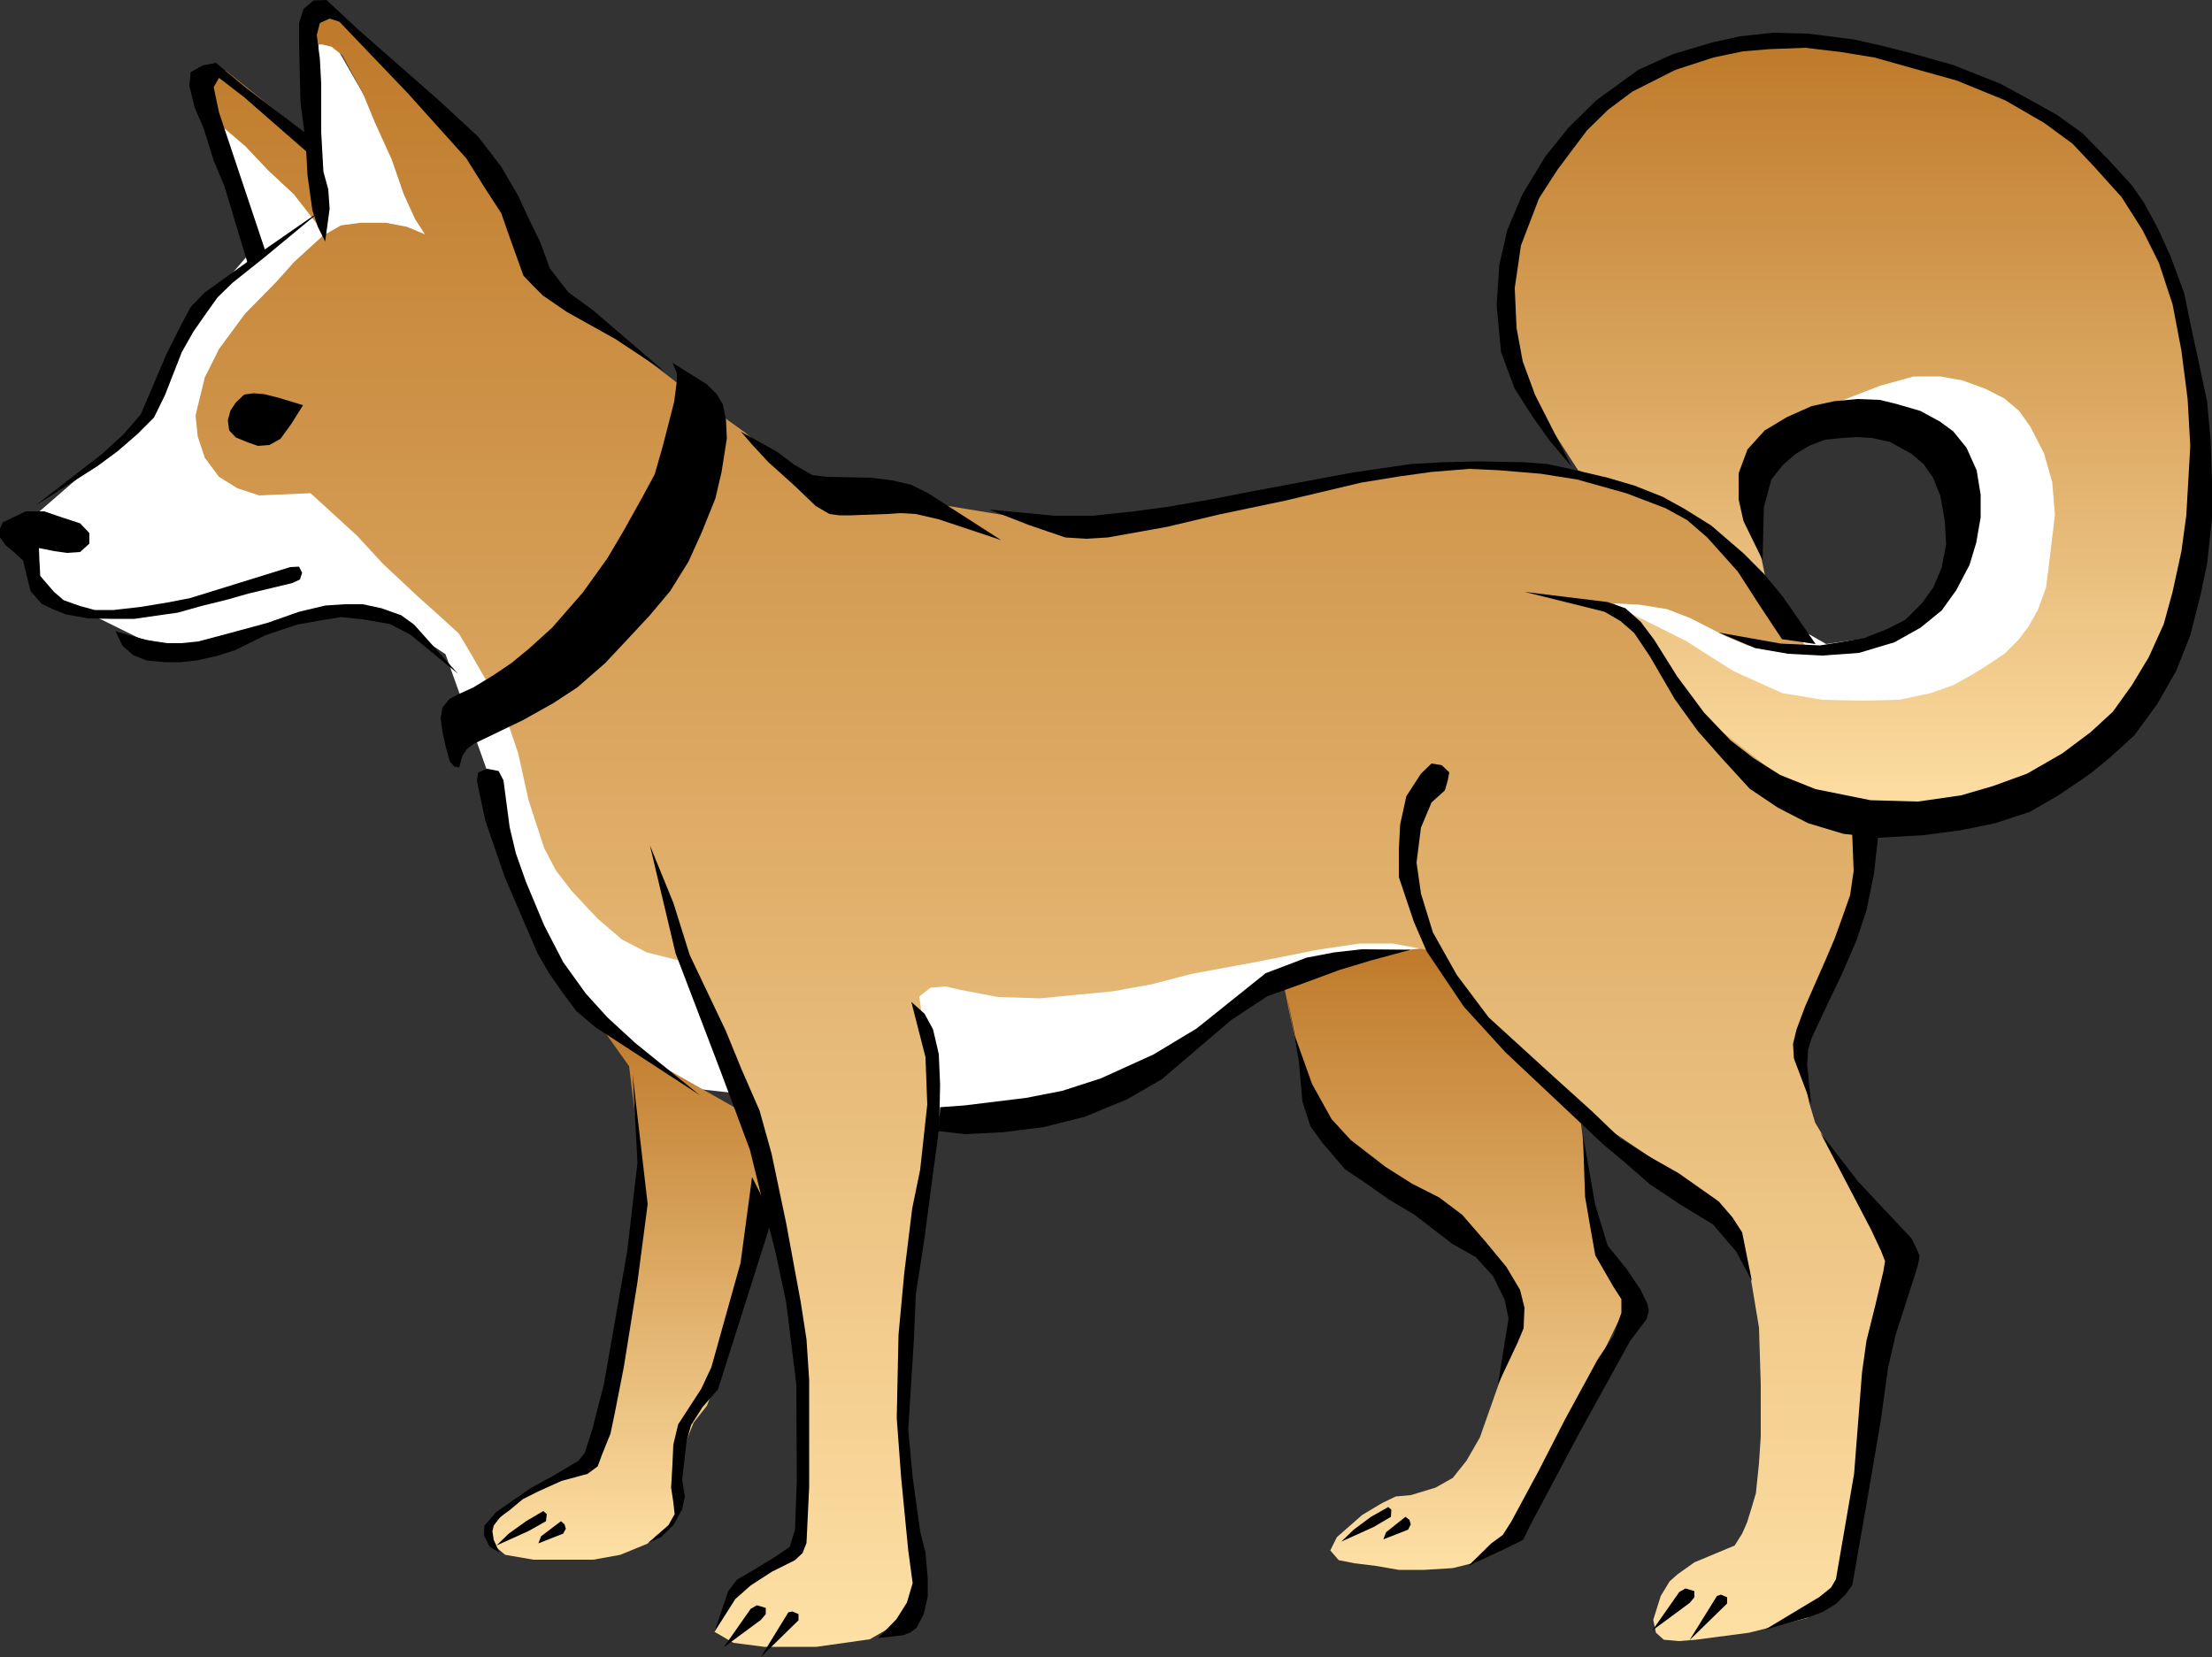 <?xml version="1.0" encoding="UTF-8"?>
<svg width="449.84" height="337.02" enable-background="new 0 0 449.835 337.015" viewBox="0 0 449.835 337.015" xmlns="http://www.w3.org/2000/svg">
 <rect x="0" y="0" width="449.835" height="337.015" fill="#333333" stroke="none"/>
 <defs>
  <linearGradient id="z" x2="0" y1="155.21" y2="53.911" gradientUnits="userSpaceOnUse">
   <stop stop-color="#fff" offset="0"/>
   <stop stop-color="#fff" offset="1"/>
  </linearGradient>
  <linearGradient id="o" x2="0" y1="227.98" y2="4.246" gradientUnits="userSpaceOnUse">
   <stop stop-color="#fff" offset="0"/>
   <stop stop-color="#fff" offset="1"/>
  </linearGradient>
  <linearGradient id="g" x2="0" y1="319.33" y2="191.74" gradientUnits="userSpaceOnUse">
   <stop stop-color="#fee0a5" offset="0"/>
   <stop stop-color="#be7929" offset="1"/>
  </linearGradient>
  <linearGradient id="f" x2="0" y1="317.25" y2="205.88" gradientUnits="userSpaceOnUse">
   <stop stop-color="#fee0a5" offset="0"/>
   <stop stop-color="#be7929" offset="1"/>
  </linearGradient>
  <linearGradient id="e" x2="0" y1="334.96" y2="1.365" gradientUnits="userSpaceOnUse">
   <stop stop-color="#fee0a5" offset="0"/>
   <stop stop-color="#be7929" offset="1"/>
  </linearGradient>
  <linearGradient id="d" x2="0" y1="167.27" y2="7.935" gradientUnits="userSpaceOnUse">
   <stop stop-color="#fee0a5" offset="0"/>
   <stop stop-color="#be7929" offset="1"/>
  </linearGradient>
  <linearGradient id="c" x2="0" y1="156.1" y2="73.792" gradientUnits="userSpaceOnUse">
   <stop offset="0"/>
   <stop offset="1"/>
  </linearGradient>
  <linearGradient id="b" x2="0" y1="102.85" y2="42.66" gradientUnits="userSpaceOnUse">
   <stop offset="0"/>
   <stop offset="1"/>
  </linearGradient>
  <linearGradient id="a" x2="0" y1="125.87" y2="104.02" gradientUnits="userSpaceOnUse">
   <stop offset="0"/>
   <stop offset="1"/>
  </linearGradient>
  <linearGradient id="aj" x2="0" y1="137.04" y2="122.9" gradientUnits="userSpaceOnUse">
   <stop offset="0"/>
   <stop offset="1"/>
  </linearGradient>
  <linearGradient id="ai" x2="0" y1="222.75" y2="156.4" gradientUnits="userSpaceOnUse">
   <stop offset="0"/>
   <stop offset="1"/>
  </linearGradient>
  <linearGradient id="ah" x2="0" y1="230.71" y2="193.11" gradientUnits="userSpaceOnUse">
   <stop offset="0"/>
   <stop offset="1"/>
  </linearGradient>
  <linearGradient id="ag" x2="0" y1="75.592" y2=".017" gradientUnits="userSpaceOnUse">
   <stop offset="0"/>
   <stop offset="1"/>
  </linearGradient>
  <linearGradient id="af" x2="0" y1="53.637" y2="12.794" gradientUnits="userSpaceOnUse">
   <stop offset="0"/>
   <stop offset="1"/>
  </linearGradient>
  <linearGradient id="ae" x2="0" y1="109.87" y2="87.822" gradientUnits="userSpaceOnUse">
   <stop offset="0"/>
   <stop offset="1"/>
  </linearGradient>
  <linearGradient id="ad" x2="0" y1="131.04" y2="93.857" gradientUnits="userSpaceOnUse">
   <stop offset="0"/>
   <stop offset="1"/>
  </linearGradient>
  <linearGradient id="ac" x2="0" y1="133.35" y2="81.169" gradientUnits="userSpaceOnUse">
   <stop offset="0"/>
   <stop offset="1"/>
  </linearGradient>
  <linearGradient id="ab" x2="0" y1="260.59" y2="155.33" gradientUnits="userSpaceOnUse">
   <stop offset="0"/>
   <stop offset="1"/>
  </linearGradient>
  <linearGradient id="aa" x2="0" y1="224.59" y2="167.92" gradientUnits="userSpaceOnUse">
   <stop offset="0"/>
   <stop offset="1"/>
  </linearGradient>
  <linearGradient id="y" x2="0" y1="331.45" y2="230.41" gradientUnits="userSpaceOnUse">
   <stop offset="0"/>
   <stop offset="1"/>
  </linearGradient>
  <linearGradient id="x" x2="0" y1="318.5" y2="230.77" gradientUnits="userSpaceOnUse">
   <stop offset="0"/>
   <stop offset="1"/>
  </linearGradient>
  <linearGradient id="w" x2="0" y1="90.703" y2="79.999" gradientUnits="userSpaceOnUse">
   <stop offset="0"/>
   <stop offset="1"/>
  </linearGradient>
  <linearGradient id="v" x2="0" y1="315.83" y2="218.53" gradientUnits="userSpaceOnUse">
   <stop offset="0"/>
   <stop offset="1"/>
  </linearGradient>
  <linearGradient id="u" x2="0" y1="313.81" y2="239.44" gradientUnits="userSpaceOnUse">
   <stop offset="0"/>
   <stop offset="1"/>
  </linearGradient>
  <linearGradient id="t" x2="0" y1="333.17" y2="203.8" gradientUnits="userSpaceOnUse">
   <stop offset="0"/>
   <stop offset="1"/>
  </linearGradient>
  <linearGradient id="s" x2="0" y1="331.93" y2="171.96" gradientUnits="userSpaceOnUse">
   <stop offset="0"/>
   <stop offset="1"/>
  </linearGradient>
  <linearGradient id="r" x2="0" y1="281.61" y2="202.91" gradientUnits="userSpaceOnUse">
   <stop offset="0"/>
   <stop offset="1"/>
  </linearGradient>
  <linearGradient id="q" x2="0" y1="314.34" y2="307.33" gradientUnits="userSpaceOnUse">
   <stop offset="0"/>
   <stop offset="1"/>
  </linearGradient>
  <linearGradient id="p" x2="0" y1="313.93" y2="309.41" gradientUnits="userSpaceOnUse">
   <stop offset="0"/>
   <stop offset="1"/>
  </linearGradient>
  <linearGradient id="n" x2="0" y1="335.07" y2="326.52" gradientUnits="userSpaceOnUse">
   <stop offset="0"/>
   <stop offset="1"/>
  </linearGradient>
  <linearGradient id="m" x2="0" y1="337.03" y2="327.77" gradientUnits="userSpaceOnUse">
   <stop offset="0"/>
   <stop offset="1"/>
  </linearGradient>
  <linearGradient id="l" x2="0" y1="313.57" y2="306.56" gradientUnits="userSpaceOnUse">
   <stop offset="0"/>
   <stop offset="1"/>
  </linearGradient>
  <linearGradient id="k" x2="0" y1="313.1" y2="308.52" gradientUnits="userSpaceOnUse">
   <stop offset="0"/>
   <stop offset="1"/>
  </linearGradient>
  <linearGradient id="j" x2="0" y1="331.63" y2="323.08" gradientUnits="userSpaceOnUse">
   <stop offset="0"/>
   <stop offset="1"/>
  </linearGradient>
  <linearGradient id="i" x2="0" y1="333.65" y2="324.38" gradientUnits="userSpaceOnUse">
   <stop offset="0"/>
   <stop offset="1"/>
  </linearGradient>
  <linearGradient id="h" x2="0" y1="170.42" y2="6.676" gradientUnits="userSpaceOnUse">
   <stop offset="0"/>
   <stop offset="1"/>
  </linearGradient>
 </defs>
 <g fill-rule="evenodd">
  <path d="m367.06 84.569 29.599-30.678 39.045 61.265-42.284 40.035-88.619-35.805 29.509-9.537 37.069 21.142 14.573-2.159 12.774-10.615 1.08-12.598-3.147-15.833-13.676-5.218h-15.906z" fill="url(#z)"/>
  <path d="m65.316 4.23-3.239 28.609-18.983-12.776 7.377 31.758-12.684 14.754-7.378 17.994-25.371 22.041 2.159 12.776 21.143 10.436 9.447 2.159 32.748-8.458 7.377 1.081 12.686 8.456 10.527 29.511 11.605 34.818 21.143 23.21 66.485 7.375 31.668-8.456 27.35-20.063 32.748-6.299-7.379-16.912-179.38-102.3-40.034-69.72z" fill="url(#o)"/>
  <path d="m260.63,198.2 5.037,24.558 9.536,13.678 26.721,17.901 6.749,11.965-1.71,7.108-1.709,6.746-4.318,12.235-2.699,4.681-2.79,3.509-3.509,1.98-5.037,1.528-3.059.271-2.788,1.348-4.051,2.429-5.128,4.499-1.348,2.699 1.709,1.98 3.147.629 4.408.542 4.681.806h5.127l5.847-.357 4.68-1.171 8.547-6.928 22.49-46.334-7.107-14.931-3.057-25.281-19.973-32.569-27.442,2.699-12.96,3.76z" fill="url(#g)"/>
  <path d="m127.93,216.82 2.879,23.481-2.879,30.499-8.816,26.361-8.457,4.771-6.297,4.047-4.679,4.676 .9,3.78 2.159,1.799 5.759.99h12.144l5.488-.99 5.488-2.247 5.129-3.78 1.259-4.499-.359-7.827 3.419-8.546 2.699-3.418 4.407-11.607 2.609-11.517 5.218-15.74-1.798-19.077-27.711-15.74-6.388-6.389 7.82,10.99z" fill="url(#f)"/>
  <path d="m41.115,18.263 1.44,5.218 7.377,6.299 4.678,4.947 5.128,4.768 6.298,8.099-6.208,5.668-3.778,4.228-6.208,6.299-5.308,7.196-2.879,5.758-1.889,7.737 .45,4.318 1.439,4.318 2.879,3.868 3.778,2.34 4.409,1.44 4.049-.181 6.387-.269 9.447,8.636 5.217,5.668 7.018,6.568 4.409,3.959 4.049,3.688 2.519,4.228 6.657,11.607 2.879,8.458 2.16,9.715 3.148,9.625 2.34,4.499 3.238,4.228 5.309,5.67 4.947,4.228 5.039,2.609 7.106,1.799 14.396,29.957 10.256,52.09v37.427l-12.956,7.47-5.038,9.445 3.869,2.248 6.298.813h10.525l10.886-1.533 9.538-5.484-.811-16.555-2.159-11.517 1.709-27.08 4.949-53.171-2.699-13.764-.45-3.147 2.249-1.8 3.059-.271 3.149.719 7.558,1.438 8.546.271 8.188-.81 6.657-.628 7.916-1.442 7.917-2.066 14.035-2.609 11.786-2.342 8.458-1.257h6.746l6.837,1.257 27.621,30.142 27.439,18.444 10.617,16.373 1.979,11.874 .359,11.607v10.617l-.359,5.395-.631,6.117-.988,3.328-.812,2.609-.988,2.252-1.53,2.428-8.187,3.419-3.419,2.428-1.618,1.442-1.8,2.967-1.53,4.86 .542,2.608 1.619,1.438 3.146.271 3.328-.271 10.889-1.438 11.783-2.97 6.118-5.309 12.866-69.093-14.845-22.133-2.519-4.228-1.259-4.228-1.891-8.817 13.765-33.736-3.147-18.983-48.404-39.856 5.22.271 5.577.9 4.681,1.797 7.375,3.78 4.318,1.8 4.77.9h7.646l-17.635-23.391-17.901-9.448-17.994-4.318h-21.053l-27.53,3.238-23.12,5.309-27.41,3.02-31.758-5.218-17.993-1.079-13.766-12.236-10.976-7.917-24.741-18.984-5.757-4.406-3.779-6.568-11.955-23.118-28.16-25.731-2.159,1.979-.449,5.758h1.889l1.889.452 2.159,1.707 1.62,2.968 2.699,5.04 2.25,5.489 3.509,7.734 2.429,7.018 2.339,5.13 1.979,3.057-3.689-1.529-4.229-.809h-5.218l-3.958.54-3.149,1.798-2.969-19.432-17.274-13.855-4.858,3.868z" fill="url(#e)"/>
  <path d="m320.91,95.634-10.255-15.923-4.052-21.503 5.849-21.501 17.813-19.972 26.899-8.817 28.071,2.969 25.818,8.636 17.815,14.304 12.056,20.065 6.387,28.428v17.004l-2.521,26.63-14.574,24.65-19.072,13.135-21.142,3.509-21.684-4.318-23.119-17.994-15.295-21.051 12.955,6.475 9.626,6.12 9.986,4.497 8.188,1.35 8.095.181 7.47-.181 6.387-1.35 4.587-1.619 3.6-1.98 3.6-2.248 3.328-2.25 2.699-2.699 2.068-2.699 1.888-3.328 1.712-4.68 .809-6.476 .988-8.277-.538-6.658-1.709-5.937-2.79-5.399-2.247-3.149-2.971-2.519-3.866-1.98-4.68-1.707-4.59-.812h-5.307l-6.839,1.89-9.985,3.868-13.677,9.536-1.797,15.295 2.969,14.395-15.474-16.285-23.53-9.626z" fill="url(#d)"/>
  <path d="m136.75,73.772 .899,2.07v1.619l-.54,4.228-.9,3.511-1.439,5.578-1.62,5.668-2.519,4.678-3.868,6.927-3.239,5.487-5.038,7.018-6.208,7.108-4.768,4.318-3.509,2.878-3.598,2.43-4.139,2.519-3.149,1.438-1.709.902-1.439,1.797-.361,2.161 .361,2.699 .629,2.878 .9,3.238 .899.99 .99.181 .629-2.34 .9-1.35 1.35-1.078 10.077-4.859 6.117-3.42 4.949-3.238 5.668-4.949 4.048-4.318 4.948-5.306 4.229-5.04 3.688-5.937 2.698-5.939 2.789-6.927 1.261-5.399 1.079-6.837-.18-3.778-.631-3.149-1.258-2.069-1.979-1.979-7.02-4.407z" fill="url(#c)"/>
  <path d="m65.496 42.646-12.955 8.994-10.977 7.917-2.789 2.88-2.159 4.047-2.699 5.399-5.307 12.417-3.509 4.047-4.318 3.959-13.586 10.524 12.595-8.008 4.139-3.059 3.958-3.418 3.42-3.418 2.248-4.587 3.418-8.727 2.339-4.14 2.7-3.868 2.25-3.149 3.059-2.969 6.207-4.947 11.966-9.894z" fill="url(#b)"/>
  <path d="m.541,106.25 2.068-.99 2.609-1.259h3.779l3.688,1.259 3.599,1.171 1.889,1.979v2.159l-1.889,1.709-2.61.179-2.609-.357-3.148-.63 .09,2.338 .179,3.33 2.79,3.239 1.979,1.708 3.329,1.171 2.969.81h3.868l5.488-.631 5.488-.898 4.587-.899 20.333-6.299 1.799-.09 .63,1.259-.45,1.35-1.529.721-8.997,2.159-4.409,1.259-5.127,1.259-4.768,1.35-4.499.631-4.317.628h-4.679l-4.768-.09-4.498-.81-2.7-1.078-2.248-1.081-2.25-2.609-1.529-6.208-2.07-1.888-1.439-1.171-1.169-1.62v-1.8l.541-1.26z" fill="url(#a)"/>
  <path d="m27.081,133.24 2.698,1.079 3.689.361h3.239l3.328-.361 4.048-.898 3.689-1.169 6.207-3.061 6.478-2.159 4.499-.81 4.409-.719 4.948.538 5.037.902 4.139,2.157 9.626,7.917-8.906-9.986-2.609-1.888-4.048-1.44-3.779-.809h-3.689l-3.958.269-5.308,1.259-6.388,2.25-8.637,2.338-5.398,1.44-3.509.362h-2.879l-4.229-.631-6.297-1.8 1.44,2.969 2.16,1.89z" fill="url(#aj)"/>
  <path d="m97.254,157.08-.269,1.8 1.708,8.008 3.959,11.514 3.329,7.741 3.329,7.733 2.339,4.051 2.88,4.138 2.698,3.599 3.959,3.328 21.142,13.764-13.134-10.613-5.669-5.218-4.408-4.86-4.588-6.385-3.869-7.47-3.689-8.817-2.068-5.847-1.259-5.308-1.259-9.536-.99-1.89-2.339-.45-1.797.73z" fill="url(#ai)"/>
  <path d="m203.68,230.32 8.547-1.081 8.277-2.071 8.726-3.595 7.018-4.051 14.126-12.055 7.375-4.856 7.289-2.609 7.287-2.699 6.567-1.98 8.008-2.161-9.986-.086-5.577.629-5.67,1.081-4.229,1.619-4.047,1.528-14.035,11.246-8.817,5.309-10.705,4.856-7.828,2.523-7.377,1.438-12.505,1.528-4.948.361-.27,4.856 5.397.629 7.38-.38z" fill="url(#ah)"/>
  <path d="m135.13,75.573-14.574-12.507-4.948-3.597-3.779-4.858-1.978-5.399-2.16-4.409-2.339-5.037-3.418-5.849-4.679-6.118-8.187-7.556-16.101-14.125-6.567-6.118-2.609.09-2.069,1.71-.9,2.878v3.958l.271,11.967 1.078,8.367 .361,6.658 .989,7.106 1.08,3.328 1.529,3.059 .9-6.656-.271-3.958-.989-3.599-.45-8.008v-9.896l-.269-5.038-.631-4.858 .631-2.43 1.979-.898 1.979.629 13.855,14.485 11.966,13.314 3.778,6.027 3.329,5.128 1.439,4.14 1.71,4.768 1.349,3.778 1.889,1.98 2.07,2.069 4.857,3.33 9.987,5.577 9.89,6.568z" fill="url(#ag)"/>
  <path d="m64.416,28.79-14.574-11.065-5.937-4.949-2.7.541-2.429,1.348-.27,2.79 1.081,4.409 1.889,4.409 1.979,6.387 2.159,5.127 4.768,15.835 3.779-1.98-9.625-28.79-1.081-5.125 1.081-1.89 5.037,3.868 14.845,12.955v-3.87z" fill="url(#af)"/>
  <path d="m150.69,87.807 7.287,4.049 3.6,2.7 3.598,2.069 2.88.359 9.086.181 4.318.541 3.868.897 3.42,1.711 14.844,9.536-12.685-4.23-4.679-1.079-3.148-.181-2.789.181-7.288.271h-2.339l-1.979-.271-2.788-1.619-4.318-4.139-5.309-4.769-3.329-3.599-2.25-2.606z" fill="url(#ae)"/>
  <path d="m201.17,103.64 13.314,1.259h7.737l8.369-.9 6.746-.9 8.905-1.528 8.277-1.621 20.691-3.868 11.788-1.709 6.475-.36 7.199-.179 9.177.179 4.768.36 4.678.99 7.648,1.8 5.487,1.619 5.668,2.249 4.408,2.431 5.489,3.416 6.566,5.668 4.137,4.14 3.871,4.68 6.656,9.625-6.837-.99-4.409-6.656-4.587-7.108-6.206-6.927-4.052-3.509-4.408-2.428-8.006-3.059-9.986-2.79-7.377-1.169-8.639-.721-5.938-.27-7.736.629-6.478.902-7.736,1.259-15.566,3.688-13.312,2.79-10.617,2.519-12.055,2.159-4.319.269-4.319-.269-7.376-2.519-8.09-3.15z" fill="url(#ad)"/>
  <path d="m358.43,113.9-3.87-7.916-.99-4.409v-5.309l1.8-4.858 3.509-3.868 4.499-2.7 5.037-2.247 4.589-.99 4.678-.45 4.588.181 3.33.808 4.948,1.44 3.957,2.159 2.699,1.98 2.7,3.328 2.068,4.587 .812,4.949v4.678l-.9,5.13-1.352,4.497-2.699,5.13-2.967,4.138-4.318,3.509-5.308,2.968-7.199,2.159-7.556.541-6.837-.362-6.748-1.169-7.378-3.149 12.684,2.251 7.918.359 4.499-.721 4.59-.809 4.766-1.89 3.509-1.8 3.33-3.328 2.34-3.239 1.709-4.047 .9-4.678-.271-4.768-.899-5.128-1.528-3.78-1.891-2.699-2.428-2.069-4.409-2.428-3.689-.812-3.147-.179-2.88.179-3.509.361-3.059,1.169-2.879,1.709-2.608,2.25-2.338,2.968-1.533,5.668-.26,10.71z" fill="url(#ac)"/>
  <path d="m288.97,157.35-2.969,4.587-1.262,5.758-.267,5.038v5.666l3.057,9.088 2.608,6.027 7.559,11.246 8.458,9.265 19.972,18.806 4.318,3.599 5.037,4.409 6.209,4.137 6.655,4.047 4.771,5.58 3.147,5.938-1.979-9.898-1.979-3.057-2.79-3.238-8.188-5.76-6.206-3.509-5.577-3.509-6.118-5.847-7.377-6.656-13.316-12.146-6.478-8.636-4.856-8.641-2.43-7.914-.9-6.298 .9-7.107 2.158-5.13 2.7-2.428 .628-2.159 .271-1.531-1.53-1.438-2.069-.361-2.15,2.07z" fill="url(#ab)"/>
  <path d="m376.6,167.88 .359,9.268-.721,4.947-1.619,4.59-1.528,4.228-1.8,4.228-4.228,9.626-1.709,4.589-.722,2.971 .179,2.966 3.509,9.266-.81-8.004 .181-3.061 .72-2.338 2.971-6.389 3.237-6.747 2.88-6.656 2.069-6.208 1.53-7.469 .988-8.997-5.49-.82z" fill="url(#aa)"/>
  <path d="m377.86,240.3 10.889,11.607 1.08,2.247 .538,1.262-.271,1.619-.72,2.428-3.868,11.969-1.53,6.656-1.528,10.974-2.609,15.297-3.147,17.992-1.352,1.891-1.979,1.976-2.697,1.623-3.061,1.167-8.637,2.428 11.067-6.655 2.338-1.891 .989-1.709 3.688-21.41 1.62-20.691 .9-6.39 1.797-7.198 1.621-6.837 .359-2.156-.81-2.071-2.07-4.409-10.255-19.61 7.64,9.88z" fill="url(#y)"/>
  <path d="m324.42,245.07 2.519,8.274 3.868,4.771 2.788,4.138 1.44,2.971 .269,1.438-.447,1.619-3.33,4.408-10.524,19.073-9.898,18.624-1.35,2.79-3.418,1.705-7.739,3.604 4.68-4.59 2.338-1.709 1.712-2.699 5.486-10.165 5.399-10.53 6.656-12.236 3.239-4.856 1.621-4.68v-2.785l-1.621-2.519-3.688-6.39-1.08-6.117-.99-5.761-.448-12.684 2.51,14.32z" fill="url(#x)"/>
  <path d="m56.589,80.88-2.879-.719-2.159-.179-1.889.269-1.709,1.619-1.08,1.619-.54,1.98 .27,2.069 1.35,1.438 2.428.99 2.07.721 2.34-.181 2.249-1.259 2.159-2.968 2.429-3.869-5.039-1.53z" fill="url(#w)"/>
  <path d="m128.65,218.53 3.06,26.362-2.07,15.835-2.788,17.363-1.799,9.175-.901,4.318-1.708,4.228-.899,2.433-2.07,1.528-5.307,1.438-4.77,2.161-3.058,1.528-2.699,2.248-1.979,1.442-1.259,1.709-.27,1.171 .27,1.709 1.17,2.609-1.979-1.171-1.17-2.342 .089-1.977 2.429-2.79 7.018-4.86 4.769-2.609 4.948-2.966 1.26-1.619 1.529-4.771 1.08-4.318 1.259-4.766 4.769-27.262 2.068-17.901-.99-17.9z" fill="url(#v)"/>
  <path d="m131.8,313.8 2.609-1.171 2.52-2.429 1.8-3.237 .539-2.609-.539-3.418 .899-7.831 .899-3.238 2.34-3.689 3.147-3.595 11.066-34.908-4.139-8.278-2.339,17.454-5.938,21.233-2.068,4.408-4.679,7.198-.989,4.138-.18,4.047-.271,4.681 .45,2.966 .27,2.429-1.26,2.251-4.14,3.6z" fill="url(#u)"/>
  <path d="m185.33,203.77 2.879,11.246 .361,9.627-1.44,13.226-1.62,7.917-1.619,13.136-1.17,12.593-.359,16.916 .9,12.146 1.438,14.754 .9,6.656-1.169,3.961-2.159,3.418-3.689,3.776 5.038-.538 1.44-.539 1.35-.99 1.438-2.789 .81-3.509v-3.866l-.45-5.128-1.079-4.318-1.529-10.979-.9-9.717 1.17-18.621 .36-8.817 1.71-11.064 1.799-13.588 1.259-9.445 .181-8.637-.27-6.208-1.17-5.038-1.71-3.151-2.7-2.43z" fill="url(#t)"/>
  <path d="m147.55,209.54 3.238,7.913 3.688,8.46 2.43,8.727 2.968,14.122 2.97,16.105 1.169,7.557 .541,8.278v21.682l-.541,11.427-.81,2.066-1.529,1.442-4.678,2.338-4.318,2.79-3.149,2.789-4.229,6.656 2.79-8.278 1.8-2.338 2.788-1.619 5.038-3.062 2.879-1.976 1.079-3.509 .359-10.165-.089-19.344-2.07-16.735-2.158-10.165-2.249-8.816-2.97-12.055-6.116-16.377-2.881-7.556-6.116-16.016-5.219-21.949 4.769,11.693 3.329,10.617 7.29,15.32z" fill="url(#s)"/>
  <path d="m261.8,202.88 2.338,12.955 .719,8.188 1.621,5.038 2.34,3.237 4.676,5.489 4.408,2.971 4.59,3.237 5.127,3.062 7.737,5.937 4.77,2.695 3.51,3.871 2.337,4.77 .81,3.866-2.159,13.407 4.05-8.637 1.169-2.79 .179-4.228-.9-3.6-2.787-4.68-4.23-5.127-4.766-5.485-4.68-3.513-5.485-2.786-5.399-3.419-7.107-5.489-3.868-4.228-3.959-7.108-3.509-9.808-1.53-7.82z" fill="url(#r)"/>
  <path d="m110.48,307.33-3.509,2.07-3.508,2.52-2.519,2.428 6.568-2.967 3.509-1.98 .18-1.441-.72-.63z" fill="url(#q)"/>
  <path d="m114.08,309.4-4.048,3.058-.541,1.441 5.039-1.979 .539-.99-.27-.9-.72-.63z" fill="url(#p)"/>
  <path d="m153.93,326.49-1.26.719-5.488,7.831 7.558-5.579 .989-1.171v-1.258l-1.8-.54z" fill="url(#n)"/>
  <path d="m160.32,327.93-5.578,9.084 7.647-7.466v-1.261l-1.26-.538-.81.19z" fill="url(#m)"/>
  <path d="m282.32,306.52-3.509,1.98-3.51,2.609-2.519,2.428 6.568-2.966 3.509-2.071 .09-1.442-.63-.54z" fill="url(#l)"/>
  <path d="m285.82,308.5-3.957,3.147-.542,1.442 5.039-1.98 .54-1.081-.271-.899-.81-.63z" fill="url(#k)"/>
  <path d="m342.77,323.07-1.26.72-5.486,7.827 7.558-5.576 .988-1.171v-1.261l-1.8-.54z" fill="url(#j)"/>
  <path d="m349.16,324.6-5.577,8.998 7.646-7.47v-1.258l-1.26-.538-.81.27z" fill="url(#i)"/>
  <path d="m319.56,94.825-7.377-14.483-2.519-6.839-1.262-6.837-.359-8.098 1.259-8.636 3.69-9.625 3.777-5.849 5.939-7.917 4.318-4.228 4.946-3.69 8.728-4.409 7.736-2.519 6.027-1.259 5.489-.45 7.198-.269 7.466.899 6.567,1.079 8.008,2.25 8.726,2.431 9.897,4.047 7.918,4.589 5.756,4.228 4.408,4.678 5.58,6.208 4.228,6.658 3.328,6.656 2.79,8.458 1.8,9.446 1.257,9.808 .543,9.536-.81,14.126-.99,7.287-1.8,8.277-1.8,6.568-3.059,6.747-3.421,5.668-3.866,5.399-4.499,4.137-5.758,4.318-7.197,4.14-6.927,2.519-6.479,1.888-8.727,1.261-9.715-.271-11.157-2.25-7.196-2.878-5.397-3.418-4.68-3.599-5.396-5.668-5.487-7.377-4.68-7.467-2.699-3.597-3.147-2.79-3.6-1.259-16.915-2.069 12.688,3.147 3.597.9 3.24,1.89 2.787,2.428 3.149,4.68 5.128,8.815 4.68,6.479 4.856,5.487 5.668,6.206 5.759,3.871 6.117,3.147 7.199,2.163 7.196.805 9.086-.538 7.557-.99 7.018-1.439 7.107-2.337 5.759-3.33 6.478-4.407 4.049-3.33 4.858-4.409 4.678-6.387 3.868-6.746 2.881-7.289 2.066-8.096 1.352-6.478 .99-9.177v-7.736l-.271-8.096-.719-7.92-1.619-7.646-1.62-7.468-1.44-7.018-2.699-7.287-2.788-6.118-2.699-4.947-2.431-3.511-4.856-5.307-5.218-5.308-5.128-3.688-5.309-2.971-6.298-3.418-9.537-3.778-8.276-2.34-6.388-1.619-5.668-1.259-9.086-1.169-7.289-.181-6.565.719-5.759,1.259-8.096,2.431-6.928,3.147-8.548,6.208-5.668,5.58-4.678,5.847-4.587,7.556-3.149,7.379-1.621,7.196-.538,8.099 .899,9.536 2.788,7.465 3.688,5.758 3.33,4.68 4.5,5.33z" fill="url(#h)"/>
 </g>
</svg>

